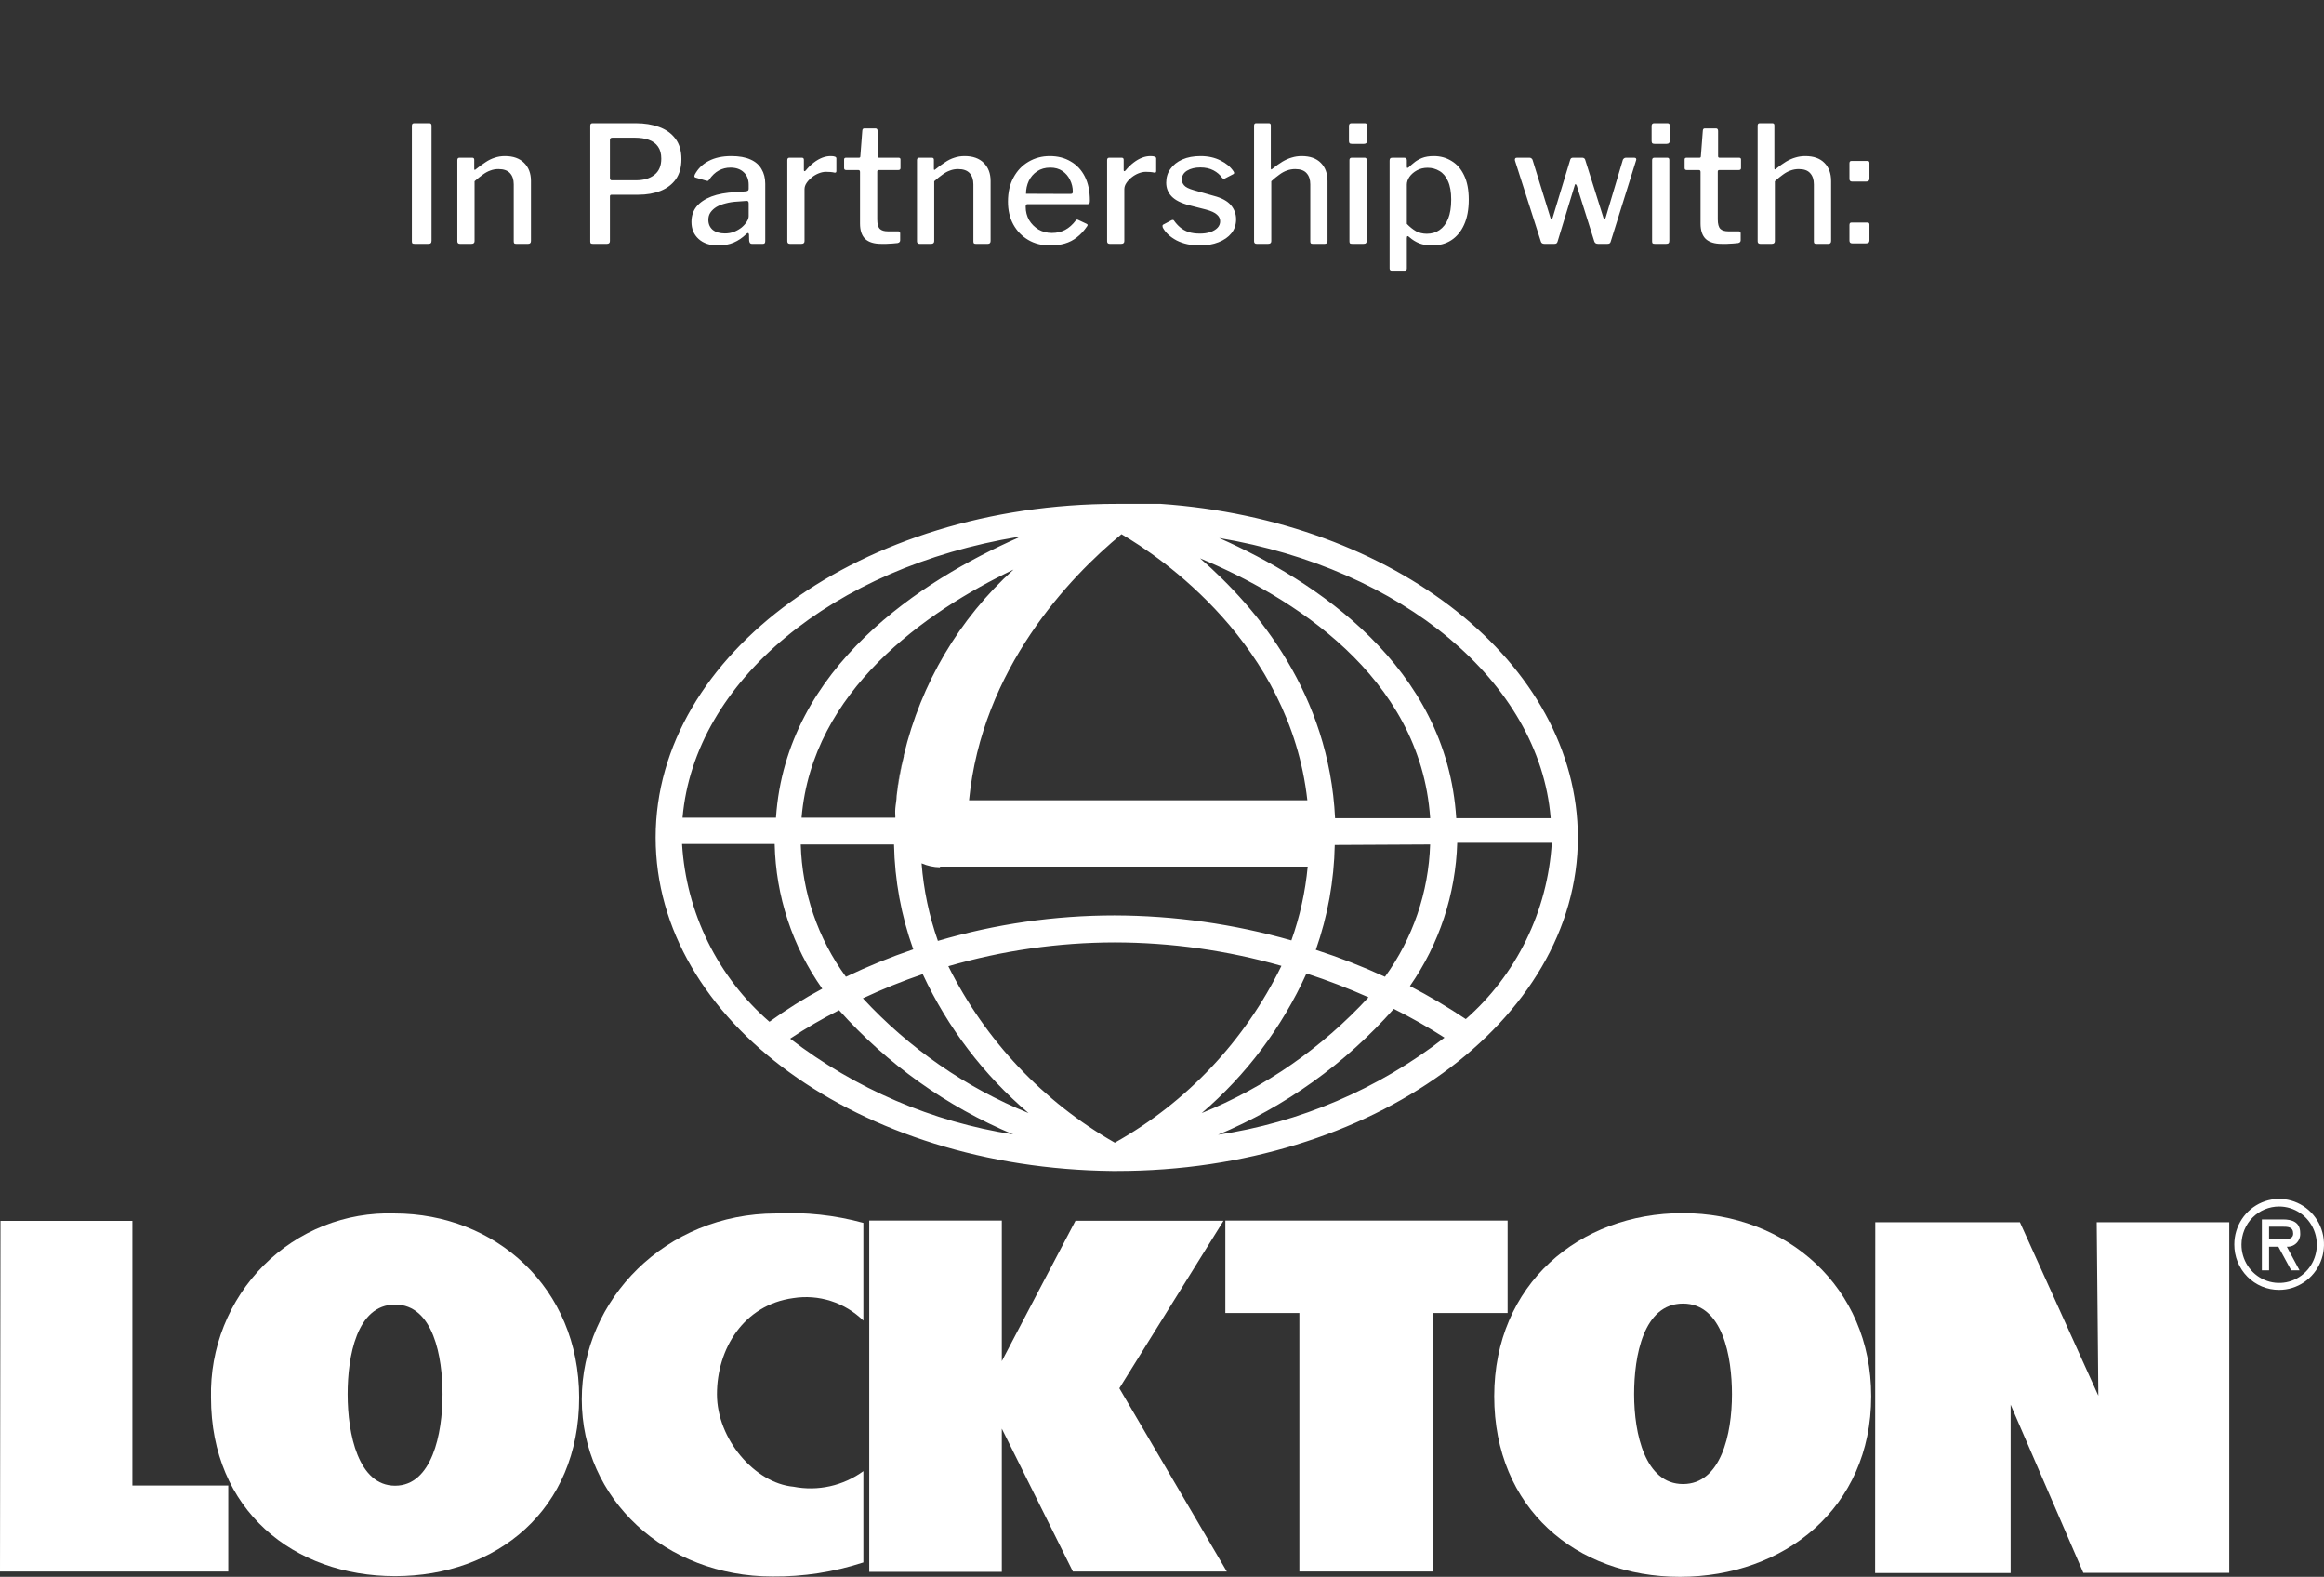 <?xml version="1.0" encoding="UTF-8"?>
<svg xmlns="http://www.w3.org/2000/svg" width="143" height="97" viewBox="0 0 143 97" fill="none">
  <rect x="0" y="0" width="143" height="97" fill="#333333" stroke="none"/>
  <path d="M26.423 7.58C26.51 7.58 26.553 7.63 26.553 7.73V14.81C26.553 14.883 26.536 14.933 26.503 14.96C26.476 14.987 26.423 15 26.343 15H25.523C25.45 15 25.4 14.99 25.373 14.97C25.353 14.943 25.343 14.9 25.343 14.84V7.73C25.343 7.63 25.39 7.58 25.483 7.58H26.423ZM28.301 15C28.195 15 28.141 14.947 28.141 14.84V9.85C28.141 9.75 28.185 9.7 28.271 9.7H29.061C29.141 9.7 29.181 9.743 29.181 9.83V10.38C29.181 10.413 29.188 10.437 29.201 10.45C29.221 10.457 29.248 10.443 29.281 10.41C29.488 10.243 29.685 10.1 29.871 9.98C30.058 9.853 30.248 9.76 30.441 9.7C30.635 9.633 30.845 9.6 31.071 9.6C31.578 9.6 31.971 9.74 32.251 10.02C32.531 10.3 32.671 10.67 32.671 11.13V14.82C32.671 14.94 32.615 15 32.501 15H31.761C31.708 15 31.668 14.99 31.641 14.97C31.621 14.943 31.611 14.9 31.611 14.84V11.34C31.611 11.047 31.535 10.817 31.381 10.65C31.228 10.483 30.991 10.4 30.671 10.4C30.491 10.4 30.325 10.43 30.171 10.49C30.018 10.543 29.865 10.627 29.711 10.74C29.558 10.847 29.388 10.983 29.201 11.15V14.83C29.201 14.943 29.138 15 29.011 15H28.301ZM41.929 9.79C41.929 10.283 41.816 10.693 41.59 11.02C41.363 11.34 41.05 11.58 40.65 11.74C40.249 11.9 39.789 11.98 39.27 11.98H37.63C37.563 11.98 37.529 12.013 37.529 12.08V14.83C37.529 14.943 37.469 15 37.349 15H36.48C36.419 15 36.376 14.99 36.349 14.97C36.33 14.943 36.319 14.903 36.319 14.85V7.73C36.319 7.63 36.366 7.58 36.459 7.58H39.13C39.656 7.58 40.13 7.657 40.55 7.81C40.976 7.963 41.313 8.203 41.559 8.53C41.806 8.857 41.929 9.277 41.929 9.79ZM40.69 9.76C40.69 9.453 40.623 9.207 40.489 9.02C40.356 8.827 40.166 8.687 39.919 8.6C39.679 8.513 39.393 8.47 39.059 8.47H37.679C37.58 8.47 37.529 8.517 37.529 8.61V10.94C37.529 11.04 37.566 11.09 37.639 11.09H39.13C39.603 11.09 39.98 10.98 40.26 10.76C40.546 10.54 40.69 10.207 40.69 9.76ZM45.917 14.4C45.683 14.627 45.427 14.8 45.147 14.92C44.867 15.04 44.55 15.1 44.197 15.1C43.683 15.1 43.28 14.967 42.987 14.7C42.693 14.433 42.547 14.083 42.547 13.65C42.547 13.283 42.65 12.97 42.857 12.71C43.07 12.45 43.377 12.243 43.777 12.09C44.183 11.937 44.677 11.847 45.257 11.82L45.907 11.77C45.947 11.763 45.983 11.75 46.017 11.73C46.05 11.71 46.067 11.673 46.067 11.62V11.37C46.067 11.043 45.967 10.787 45.767 10.6C45.567 10.407 45.293 10.31 44.947 10.31C44.687 10.31 44.447 10.37 44.227 10.49C44.007 10.61 43.81 10.797 43.637 11.05C43.617 11.083 43.597 11.107 43.577 11.12C43.557 11.133 43.52 11.133 43.467 11.12L42.787 10.92C42.76 10.907 42.74 10.89 42.727 10.87C42.72 10.843 42.73 10.797 42.757 10.73C42.95 10.37 43.233 10.093 43.607 9.9C43.987 9.7 44.45 9.6 44.997 9.6C45.477 9.6 45.87 9.67 46.177 9.81C46.483 9.943 46.71 10.14 46.857 10.4C47.01 10.653 47.087 10.953 47.087 11.3V14.83C47.087 14.897 47.073 14.943 47.047 14.97C47.027 14.99 46.99 15 46.937 15H46.257C46.21 15 46.173 14.983 46.147 14.95C46.12 14.91 46.103 14.86 46.097 14.8L46.087 14.42C46.067 14.313 46.01 14.307 45.917 14.4ZM46.067 12.51C46.067 12.397 46.02 12.347 45.927 12.36L45.387 12.4C45.12 12.413 44.877 12.45 44.657 12.51C44.437 12.563 44.247 12.637 44.087 12.73C43.933 12.823 43.81 12.937 43.717 13.07C43.63 13.197 43.587 13.347 43.587 13.52C43.587 13.78 43.677 13.987 43.857 14.14C44.043 14.287 44.293 14.36 44.607 14.36C44.807 14.36 44.993 14.327 45.167 14.26C45.347 14.187 45.503 14.097 45.637 13.99C45.77 13.877 45.873 13.76 45.947 13.64C46.027 13.52 46.067 13.403 46.067 13.29V12.51ZM48.604 15C48.551 15 48.511 14.987 48.484 14.96C48.458 14.933 48.444 14.893 48.444 14.84V9.85C48.444 9.75 48.487 9.7 48.574 9.7H49.344C49.424 9.7 49.464 9.743 49.464 9.83V10.46C49.464 10.5 49.474 10.523 49.494 10.53C49.521 10.537 49.547 10.523 49.574 10.49C49.741 10.29 49.907 10.127 50.074 10C50.248 9.867 50.421 9.767 50.594 9.7C50.767 9.633 50.941 9.6 51.114 9.6C51.347 9.6 51.464 9.647 51.464 9.74V10.52C51.464 10.6 51.428 10.633 51.354 10.62C51.274 10.6 51.188 10.587 51.094 10.58C51.008 10.573 50.917 10.57 50.824 10.57C50.684 10.57 50.538 10.6 50.384 10.66C50.231 10.72 50.087 10.803 49.954 10.91C49.828 11.01 49.721 11.123 49.634 11.25C49.547 11.377 49.504 11.507 49.504 11.64V14.83C49.504 14.943 49.441 15 49.314 15H48.604ZM54.069 10.46C54.009 10.46 53.979 10.493 53.979 10.56V13.49C53.979 13.777 54.032 13.973 54.139 14.08C54.246 14.18 54.409 14.23 54.629 14.23H55.269C55.309 14.23 55.339 14.243 55.359 14.27C55.379 14.29 55.389 14.317 55.389 14.35V14.78C55.389 14.867 55.339 14.923 55.239 14.95C55.152 14.963 55.046 14.973 54.919 14.98C54.792 14.987 54.666 14.993 54.539 15C54.419 15 54.312 15 54.219 15C53.786 15 53.459 14.9 53.239 14.7C53.026 14.493 52.919 14.177 52.919 13.75V10.58C52.919 10.5 52.886 10.46 52.819 10.46H52.069C51.982 10.46 51.939 10.42 51.939 10.34V9.81C51.939 9.737 51.979 9.7 52.059 9.7H52.859C52.912 9.7 52.939 9.67 52.939 9.61L53.059 8.04C53.066 7.947 53.106 7.9 53.179 7.9H53.869C53.956 7.9 53.999 7.953 53.999 8.06V9.61C53.999 9.67 54.029 9.7 54.089 9.7H55.289C55.369 9.7 55.409 9.737 55.409 9.81V10.34C55.409 10.42 55.362 10.46 55.269 10.46H54.069ZM56.583 15C56.476 15 56.423 14.947 56.423 14.84V9.85C56.423 9.75 56.466 9.7 56.553 9.7H57.343C57.423 9.7 57.463 9.743 57.463 9.83V10.38C57.463 10.413 57.469 10.437 57.483 10.45C57.503 10.457 57.529 10.443 57.563 10.41C57.769 10.243 57.966 10.1 58.153 9.98C58.339 9.853 58.529 9.76 58.723 9.7C58.916 9.633 59.126 9.6 59.353 9.6C59.859 9.6 60.253 9.74 60.533 10.02C60.813 10.3 60.953 10.67 60.953 11.13V14.82C60.953 14.94 60.896 15 60.783 15H60.043C59.989 15 59.949 14.99 59.923 14.97C59.903 14.943 59.893 14.9 59.893 14.84V11.34C59.893 11.047 59.816 10.817 59.663 10.65C59.509 10.483 59.273 10.4 58.953 10.4C58.773 10.4 58.606 10.43 58.453 10.49C58.299 10.543 58.146 10.627 57.993 10.74C57.839 10.847 57.669 10.983 57.483 11.15V14.83C57.483 14.943 57.419 15 57.293 15H56.583ZM63.112 12.72C63.112 13.02 63.182 13.293 63.322 13.54C63.468 13.78 63.662 13.973 63.902 14.12C64.148 14.26 64.422 14.33 64.722 14.33C65.028 14.33 65.302 14.267 65.542 14.14C65.782 14.013 66.002 13.817 66.202 13.55C66.222 13.523 66.242 13.51 66.262 13.51C66.282 13.503 66.312 13.51 66.352 13.53L66.862 13.77C66.935 13.803 66.942 13.857 66.882 13.93C66.695 14.203 66.488 14.427 66.262 14.6C66.042 14.773 65.795 14.9 65.522 14.98C65.248 15.06 64.945 15.1 64.612 15.1C64.105 15.1 63.658 14.987 63.272 14.76C62.885 14.533 62.578 14.217 62.352 13.81C62.132 13.403 62.022 12.937 62.022 12.41C62.022 11.83 62.135 11.333 62.362 10.92C62.588 10.5 62.895 10.177 63.282 9.95C63.675 9.717 64.112 9.6 64.592 9.6C65.085 9.6 65.515 9.71 65.882 9.93C66.255 10.143 66.545 10.453 66.752 10.86C66.958 11.267 67.062 11.76 67.062 12.34C67.062 12.4 67.055 12.453 67.042 12.5C67.028 12.54 66.985 12.56 66.912 12.56H63.212C63.178 12.56 63.152 12.577 63.132 12.61C63.118 12.637 63.112 12.673 63.112 12.72ZM65.842 11.93C65.915 11.93 65.962 11.92 65.982 11.9C66.002 11.88 66.012 11.843 66.012 11.79C66.012 11.537 65.955 11.297 65.842 11.07C65.735 10.843 65.578 10.66 65.372 10.52C65.172 10.38 64.922 10.31 64.622 10.31C64.308 10.31 64.038 10.387 63.812 10.54C63.592 10.687 63.422 10.883 63.302 11.13C63.188 11.377 63.132 11.64 63.132 11.92L65.842 11.93ZM68.282 15C68.228 15 68.189 14.987 68.162 14.96C68.135 14.933 68.122 14.893 68.122 14.84V9.85C68.122 9.75 68.165 9.7 68.252 9.7H69.022C69.102 9.7 69.142 9.743 69.142 9.83V10.46C69.142 10.5 69.152 10.523 69.172 10.53C69.198 10.537 69.225 10.523 69.252 10.49C69.418 10.29 69.585 10.127 69.752 10C69.925 9.867 70.099 9.767 70.272 9.7C70.445 9.633 70.618 9.6 70.792 9.6C71.025 9.6 71.142 9.647 71.142 9.74V10.52C71.142 10.6 71.105 10.633 71.032 10.62C70.952 10.6 70.865 10.587 70.772 10.58C70.685 10.573 70.595 10.57 70.502 10.57C70.362 10.57 70.215 10.6 70.062 10.66C69.909 10.72 69.765 10.803 69.632 10.91C69.505 11.01 69.398 11.123 69.312 11.25C69.225 11.377 69.182 11.507 69.182 11.64V14.83C69.182 14.943 69.118 15 68.992 15H68.282ZM75.199 10.94C75.072 10.753 74.896 10.6 74.669 10.48C74.442 10.36 74.172 10.3 73.859 10.3C73.532 10.3 73.259 10.367 73.039 10.5C72.826 10.633 72.719 10.82 72.719 11.06C72.719 11.173 72.766 11.287 72.859 11.4C72.952 11.513 73.152 11.613 73.459 11.7L74.689 12.05C75.176 12.177 75.526 12.367 75.739 12.62C75.952 12.873 76.059 13.163 76.059 13.49C76.059 13.823 75.962 14.11 75.769 14.35C75.582 14.583 75.319 14.767 74.979 14.9C74.646 15.033 74.262 15.1 73.829 15.1C73.282 15.1 72.806 14.997 72.399 14.79C71.999 14.577 71.716 14.313 71.549 14C71.536 13.96 71.529 13.927 71.529 13.9C71.529 13.867 71.542 13.84 71.569 13.82L72.059 13.56C72.106 13.533 72.142 13.523 72.169 13.53C72.202 13.53 72.226 13.543 72.239 13.57C72.346 13.723 72.469 13.86 72.609 13.98C72.749 14.1 72.919 14.197 73.119 14.27C73.319 14.337 73.559 14.37 73.839 14.37C74.072 14.37 74.282 14.34 74.469 14.28C74.662 14.213 74.812 14.123 74.919 14.01C75.026 13.897 75.079 13.763 75.079 13.61C75.079 13.45 75.012 13.313 74.879 13.2C74.752 13.08 74.526 12.977 74.199 12.89L73.179 12.63C72.672 12.497 72.309 12.313 72.089 12.08C71.869 11.847 71.759 11.567 71.759 11.24C71.759 10.913 71.846 10.63 72.019 10.39C72.192 10.143 72.436 9.95 72.749 9.81C73.069 9.67 73.442 9.6 73.869 9.6C74.336 9.6 74.746 9.69 75.099 9.87C75.452 10.043 75.719 10.267 75.899 10.54C75.919 10.567 75.932 10.597 75.939 10.63C75.946 10.657 75.929 10.683 75.889 10.71L75.369 10.98C75.342 10.993 75.312 10.997 75.279 10.99C75.252 10.983 75.226 10.967 75.199 10.94ZM77.325 15C77.218 15 77.165 14.947 77.165 14.84V7.73C77.165 7.63 77.205 7.58 77.285 7.58H78.075C78.155 7.58 78.195 7.623 78.195 7.71V10.35C78.195 10.383 78.202 10.407 78.215 10.42C78.235 10.427 78.262 10.413 78.295 10.38C78.522 10.2 78.728 10.053 78.915 9.94C79.108 9.827 79.298 9.743 79.485 9.69C79.678 9.63 79.882 9.6 80.095 9.6C80.608 9.6 81.002 9.74 81.275 10.02C81.548 10.293 81.685 10.667 81.685 11.14V14.82C81.685 14.94 81.628 15 81.515 15H80.775C80.722 15 80.682 14.99 80.655 14.97C80.635 14.943 80.625 14.9 80.625 14.84V11.34C80.625 11.047 80.548 10.817 80.395 10.65C80.248 10.483 80.015 10.4 79.695 10.4C79.515 10.4 79.345 10.43 79.185 10.49C79.032 10.543 78.878 10.627 78.725 10.74C78.572 10.847 78.405 10.983 78.225 11.15V14.83C78.225 14.943 78.162 15 78.035 15H77.325ZM84.094 14.81C84.094 14.883 84.077 14.933 84.044 14.96C84.017 14.987 83.967 15 83.894 15H83.214C83.141 15 83.091 14.99 83.064 14.97C83.044 14.943 83.034 14.9 83.034 14.84V9.85C83.034 9.75 83.081 9.7 83.174 9.7H83.974C84.054 9.7 84.094 9.747 84.094 9.84V14.81ZM84.124 8.64C84.124 8.78 84.057 8.85 83.924 8.85H83.184C83.111 8.85 83.061 8.833 83.034 8.8C83.014 8.767 83.004 8.72 83.004 8.66V7.75C83.004 7.637 83.054 7.58 83.154 7.58H83.984C84.077 7.58 84.124 7.633 84.124 7.74V8.64ZM86.395 9.7C86.508 9.7 86.565 9.753 86.565 9.86V10.25C86.565 10.297 86.575 10.323 86.595 10.33C86.621 10.33 86.655 10.313 86.695 10.28C86.781 10.193 86.888 10.1 87.015 10C87.141 9.893 87.301 9.8 87.495 9.72C87.695 9.64 87.938 9.6 88.225 9.6C88.631 9.6 88.995 9.7 89.315 9.9C89.641 10.093 89.898 10.387 90.085 10.78C90.278 11.173 90.375 11.673 90.375 12.28C90.375 12.893 90.278 13.41 90.085 13.83C89.898 14.243 89.635 14.56 89.295 14.78C88.961 14.993 88.571 15.1 88.125 15.1C87.831 15.1 87.568 15.057 87.335 14.97C87.108 14.877 86.908 14.753 86.735 14.6C86.675 14.54 86.631 14.517 86.605 14.53C86.578 14.537 86.565 14.58 86.565 14.66V16.51C86.565 16.603 86.525 16.65 86.445 16.65H85.635C85.548 16.65 85.505 16.603 85.505 16.51V9.88C85.505 9.813 85.518 9.767 85.545 9.74C85.571 9.713 85.621 9.7 85.695 9.7H86.395ZM86.565 13.77C86.745 13.957 86.931 14.107 87.125 14.22C87.325 14.327 87.548 14.38 87.795 14.38C88.095 14.38 88.355 14.303 88.575 14.15C88.801 13.997 88.978 13.767 89.105 13.46C89.231 13.147 89.295 12.753 89.295 12.28C89.295 11.807 89.228 11.427 89.095 11.14C88.968 10.853 88.795 10.647 88.575 10.52C88.355 10.387 88.111 10.32 87.845 10.32C87.598 10.32 87.378 10.373 87.185 10.48C86.991 10.587 86.838 10.72 86.725 10.88C86.618 11.04 86.565 11.2 86.565 11.36V13.77ZM100.56 9.7C100.613 9.7 100.65 9.717 100.67 9.75C100.69 9.783 100.69 9.823 100.67 9.87L99.11 14.86C99.096 14.913 99.073 14.95 99.04 14.97C99.013 14.99 98.97 15 98.91 15H98.33C98.21 15 98.133 14.95 98.1 14.85L97.02 11.42C96.993 11.36 96.966 11.33 96.94 11.33C96.92 11.33 96.903 11.36 96.89 11.42L95.84 14.86C95.826 14.913 95.803 14.95 95.77 14.97C95.743 14.99 95.703 15 95.65 15H95.03C94.91 15 94.836 14.95 94.81 14.85L93.22 9.88C93.206 9.827 93.21 9.783 93.23 9.75C93.25 9.717 93.286 9.7 93.34 9.7H94.12C94.16 9.7 94.196 9.713 94.23 9.74C94.263 9.76 94.286 9.79 94.3 9.83L95.4 13.39C95.413 13.45 95.433 13.48 95.46 13.48C95.493 13.48 95.52 13.447 95.54 13.38L96.62 9.82C96.633 9.78 96.653 9.75 96.68 9.73C96.706 9.71 96.743 9.7 96.79 9.7H97.37C97.41 9.7 97.446 9.713 97.48 9.74C97.513 9.76 97.533 9.79 97.54 9.83L98.66 13.39C98.68 13.45 98.703 13.48 98.73 13.48C98.756 13.48 98.78 13.447 98.8 13.38L99.86 9.82C99.88 9.787 99.903 9.76 99.93 9.74C99.963 9.713 100.003 9.7 100.05 9.7H100.56ZM102.717 14.81C102.717 14.883 102.7 14.933 102.667 14.96C102.64 14.987 102.59 15 102.517 15H101.837C101.764 15 101.714 14.99 101.687 14.97C101.667 14.943 101.657 14.9 101.657 14.84V9.85C101.657 9.75 101.704 9.7 101.797 9.7H102.597C102.677 9.7 102.717 9.747 102.717 9.84V14.81ZM102.747 8.64C102.747 8.78 102.68 8.85 102.547 8.85H101.807C101.734 8.85 101.684 8.833 101.657 8.8C101.637 8.767 101.627 8.72 101.627 8.66V7.75C101.627 7.637 101.677 7.58 101.777 7.58H102.607C102.7 7.58 102.747 7.633 102.747 7.74V8.64ZM105.788 10.46C105.728 10.46 105.698 10.493 105.698 10.56V13.49C105.698 13.777 105.751 13.973 105.858 14.08C105.964 14.18 106.128 14.23 106.348 14.23H106.988C107.028 14.23 107.058 14.243 107.078 14.27C107.098 14.29 107.108 14.317 107.108 14.35V14.78C107.108 14.867 107.058 14.923 106.958 14.95C106.871 14.963 106.764 14.973 106.638 14.98C106.511 14.987 106.384 14.993 106.258 15C106.138 15 106.031 15 105.938 15C105.504 15 105.178 14.9 104.958 14.7C104.744 14.493 104.638 14.177 104.638 13.75V10.58C104.638 10.5 104.604 10.46 104.538 10.46H103.788C103.701 10.46 103.658 10.42 103.658 10.34V9.81C103.658 9.737 103.698 9.7 103.778 9.7H104.578C104.631 9.7 104.658 9.67 104.658 9.61L104.778 8.04C104.784 7.947 104.824 7.9 104.898 7.9H105.588C105.674 7.9 105.718 7.953 105.718 8.06V9.61C105.718 9.67 105.748 9.7 105.808 9.7H107.008C107.088 9.7 107.128 9.737 107.128 9.81V10.34C107.128 10.42 107.081 10.46 106.988 10.46H105.788ZM108.311 15C108.205 15 108.151 14.947 108.151 14.84V7.73C108.151 7.63 108.191 7.58 108.271 7.58H109.061C109.141 7.58 109.181 7.623 109.181 7.71V10.35C109.181 10.383 109.188 10.407 109.201 10.42C109.221 10.427 109.248 10.413 109.281 10.38C109.508 10.2 109.715 10.053 109.901 9.94C110.095 9.827 110.285 9.743 110.471 9.69C110.665 9.63 110.868 9.6 111.081 9.6C111.595 9.6 111.988 9.74 112.261 10.02C112.535 10.293 112.671 10.667 112.671 11.14V14.82C112.671 14.94 112.615 15 112.501 15H111.761C111.708 15 111.668 14.99 111.641 14.97C111.621 14.943 111.611 14.9 111.611 14.84V11.34C111.611 11.047 111.535 10.817 111.381 10.65C111.235 10.483 111.001 10.4 110.681 10.4C110.501 10.4 110.331 10.43 110.171 10.49C110.018 10.543 109.865 10.627 109.711 10.74C109.558 10.847 109.391 10.983 109.211 11.15V14.83C109.211 14.943 109.148 15 109.021 15H108.311ZM115.03 10.99C115.03 11.11 114.96 11.17 114.82 11.17H113.97C113.857 11.17 113.8 11.117 113.8 11.01V10.04C113.8 9.947 113.84 9.9 113.92 9.9H114.92C114.994 9.9 115.03 9.943 115.03 10.03V10.99ZM115.03 14.79C115.03 14.91 114.96 14.97 114.82 14.97H113.97C113.857 14.97 113.8 14.913 113.8 14.8V13.84C113.8 13.74 113.84 13.69 113.92 13.69H114.92C114.994 13.69 115.03 13.733 115.03 13.82V14.79Z" fill="white"></path>
  <path d="M68.696 70.679L68.646 70.873L68.636 70.812V70.802L68.696 70.679Z" fill="white"></path>
  <path d="M68.696 70.689V70.974L68.475 71.941L68.184 71.87L68.656 70.852V70.771L68.696 70.689Z" fill="white"></path>
  <path d="M71.425 31H70.161C69.729 31 69.258 31 68.866 31H68.706C53.064 31 40.343 40.208 40.343 51.521C40.343 62.835 52.904 71.87 68.435 72.032H68.736C84.377 72.032 97.089 62.825 97.089 51.511C97.059 40.777 85.792 31.997 71.425 31ZM95.414 50.331H89.605C89.023 40.981 80.916 35.711 75.017 33.096C86.233 34.978 94.711 41.917 95.414 50.3V50.331ZM87.999 50.331H82.15C81.779 42.731 77.424 37.45 73.843 34.347C79.401 36.667 87.397 41.541 87.999 50.3V50.331ZM87.999 51.949C87.905 54.884 86.936 57.722 85.22 60.088C83.835 59.452 82.415 58.898 80.966 58.43C81.695 56.357 82.088 54.179 82.13 51.979L87.999 51.949ZM55.613 46.465C55.608 46.485 55.608 46.506 55.613 46.526C55.421 47.327 55.273 48.139 55.171 48.958C55.171 49.212 55.111 49.466 55.091 49.731C55.071 49.995 55.091 50.056 55.091 50.219C55.086 50.246 55.086 50.274 55.091 50.3C55.086 50.341 55.086 50.382 55.091 50.422V50.3H49.322C49.974 42.487 56.957 37.623 62.365 35.039C59.02 38.062 56.664 42.048 55.613 46.465ZM56.195 58.399C54.782 58.88 53.399 59.444 52.051 60.088C50.324 57.728 49.354 54.886 49.272 51.949H55.011C55.052 54.15 55.452 56.33 56.195 58.399ZM57.84 53.312H80.465C80.32 54.861 79.983 56.386 79.461 57.85C75.918 56.838 72.256 56.321 68.575 56.313C64.899 56.313 61.241 56.841 57.71 57.88C57.169 56.342 56.831 54.737 56.706 53.108C57.065 53.264 57.45 53.347 57.84 53.353V53.312ZM69.007 32.862C71.365 34.235 79.371 39.597 80.444 49.232H59.626C60.419 41.133 65.806 35.507 69.007 32.862ZM62.656 33.075C56.777 35.67 48.369 41.001 47.747 50.3H41.998C42.73 41.856 51.309 34.897 62.656 33.025V33.075ZM41.968 51.918H47.667C47.735 55.117 48.756 58.221 50.596 60.821C49.469 61.423 48.383 62.103 47.346 62.855C45.771 61.492 44.483 59.821 43.559 57.942C42.635 56.063 42.094 54.014 41.968 51.918ZM48.62 63.893C49.588 63.25 50.593 62.666 51.63 62.143C54.598 65.465 58.258 68.075 62.345 69.784C57.357 69.012 52.639 66.987 48.62 63.893ZM53.094 61.411C54.294 60.848 55.523 60.352 56.777 59.925C58.312 63.218 60.533 66.134 63.288 68.472C59.422 66.902 55.942 64.492 53.094 61.411ZM58.352 59.437C61.68 58.471 65.124 57.977 68.585 57.972C72.056 57.976 75.509 58.462 78.849 59.416C76.604 64.017 73.026 67.811 68.596 70.293C64.194 67.785 60.628 64.006 58.352 59.437ZM80.424 59.895C81.709 60.314 82.971 60.8 84.207 61.35C81.344 64.46 77.839 66.892 73.943 68.472C76.685 66.127 78.884 63.199 80.384 59.895H80.424ZM74.926 69.815C79.067 68.089 82.771 65.439 85.762 62.062C86.832 62.595 87.874 63.186 88.882 63.832C84.796 67.003 79.978 69.063 74.886 69.815H74.926ZM90.196 62.693C89.087 61.951 87.938 61.271 86.755 60.658C88.558 58.075 89.57 55.01 89.665 51.847H95.484C95.357 53.929 94.82 55.964 93.905 57.832C92.99 59.7 91.716 61.363 90.156 62.723L90.196 62.693Z" fill="white"></path>
  <path d="M137.482 76.55C137.482 75.996 137.644 75.456 137.947 74.995C138.25 74.535 138.681 74.177 139.185 73.965C139.689 73.753 140.244 73.698 140.779 73.806C141.314 73.914 141.806 74.18 142.192 74.572C142.578 74.963 142.841 75.461 142.947 76.004C143.053 76.547 142.999 77.109 142.79 77.621C142.581 78.132 142.228 78.569 141.774 78.876C141.32 79.184 140.787 79.348 140.241 79.348C139.878 79.35 139.518 79.28 139.182 79.14C138.846 79.001 138.541 78.795 138.284 78.534C138.027 78.274 137.824 77.965 137.686 77.624C137.549 77.283 137.479 76.918 137.482 76.55ZM137.923 76.55C137.919 77.016 138.052 77.472 138.304 77.861C138.556 78.25 138.917 78.555 139.34 78.736C139.763 78.917 140.23 78.966 140.681 78.878C141.132 78.789 141.546 78.567 141.872 78.239C142.199 77.911 142.421 77.493 142.512 77.036C142.604 76.58 142.559 76.106 142.384 75.676C142.209 75.245 141.912 74.877 141.531 74.618C141.149 74.358 140.7 74.22 140.241 74.22C139.938 74.219 139.638 74.278 139.357 74.394C139.077 74.511 138.821 74.682 138.606 74.898C138.391 75.115 138.22 75.372 138.103 75.655C137.986 75.939 137.925 76.243 137.923 76.55ZM141.495 78.147H140.983L140.191 76.692H139.619V78.147H139.177V75.014H140.472C141.034 75.014 141.535 75.176 141.535 75.838C141.546 75.951 141.532 76.065 141.494 76.172C141.457 76.279 141.397 76.377 141.319 76.458C141.241 76.539 141.146 76.602 141.041 76.643C140.936 76.683 140.824 76.7 140.712 76.692L141.495 78.147ZM139.619 75.461V76.245H140.1C140.512 76.245 141.104 76.316 141.104 75.888C141.104 75.461 140.773 75.461 140.401 75.461H139.619Z" fill="white"></path>
  <path d="M55.041 50.3C55.036 50.341 55.036 50.382 55.041 50.422V50.3Z" fill="white"></path>
  <path d="M0.03 75.105H8.147V91.384H14.046V96.674H0L0.03 75.105Z" fill="white"></path>
  <path d="M35.637 85.971C35.637 92.89 30.56 96.959 24.31 96.959C18.059 96.959 12.983 92.89 12.983 85.971C12.949 84.464 13.219 82.966 13.776 81.569C14.333 80.172 15.165 78.904 16.221 77.844C17.278 76.784 18.537 75.954 19.921 75.404C21.305 74.855 22.784 74.597 24.27 74.647C30.49 74.647 35.637 79.216 35.637 85.971ZM21.39 85.768C21.39 88.23 22.052 91.394 24.31 91.394C26.567 91.394 27.23 88.23 27.23 85.768C27.23 83.499 26.678 80.253 24.31 80.253C21.942 80.253 21.39 83.458 21.39 85.768Z" fill="white"></path>
  <path d="M53.125 81.24C52.56 80.687 51.877 80.274 51.128 80.034C50.379 79.794 49.586 79.733 48.81 79.856C45.74 80.274 44.115 83 44.115 85.768C44.115 88.535 46.453 91.241 48.821 91.455C49.564 91.6 50.33 91.591 51.07 91.426C51.81 91.262 52.509 90.946 53.125 90.499V96.115C51.316 96.706 49.426 96.998 47.526 96.98C40.945 96.98 35.798 92.218 35.798 86.083C35.798 79.948 40.965 74.647 47.747 74.647C49.558 74.552 51.373 74.748 53.125 75.227V81.24Z" fill="white"></path>
  <path d="M53.486 75.085H61.643V83.733C61.793 83.428 66.177 75.095 66.177 75.095H75.287L68.876 85.401L75.488 96.674H66.017L61.643 87.884V96.695H53.486V75.085Z" fill="white"></path>
  <path d="M75.398 75.085H92.765V80.772H88.15V96.674H79.953V80.772H75.398V75.085Z" fill="white"></path>
  <path d="M115.389 75.186H124.288L129.114 85.859L129.014 75.186H137.171V96.756H128.191L123.717 86.409V96.766H115.379L115.389 75.186Z" fill="white"></path>
  <path d="M115.138 85.89C115.138 92.778 109.771 97 103.37 97C96.969 97 91.942 92.778 91.942 85.89C91.942 79.002 97.179 74.627 103.54 74.627C109.901 74.627 115.138 79.144 115.138 85.89ZM100.55 85.768C100.55 88.22 101.233 91.292 103.56 91.292C105.888 91.292 106.57 88.24 106.57 85.768C106.57 83.489 106.008 80.192 103.56 80.192C101.112 80.192 100.55 83.438 100.55 85.768Z" fill="white"></path>
  <path d="M68.706 71.137L68.626 70.964L68.585 70.893L68.636 70.812V70.802L68.696 70.679L68.646 70.873L68.706 71.137Z" fill="white"></path>
  <path d="M55.603 46.526C55.411 47.327 55.263 48.139 55.161 48.958C55.249 48.137 55.397 47.324 55.603 46.526Z" fill="white"></path>
  <path d="M55.041 50.219C55.036 50.246 55.036 50.274 55.041 50.3C55.036 50.341 55.036 50.382 55.041 50.422L55.041 50.28C55.036 50.26 55.036 50.239 55.041 50.219Z" fill="white"></path>
</svg>
